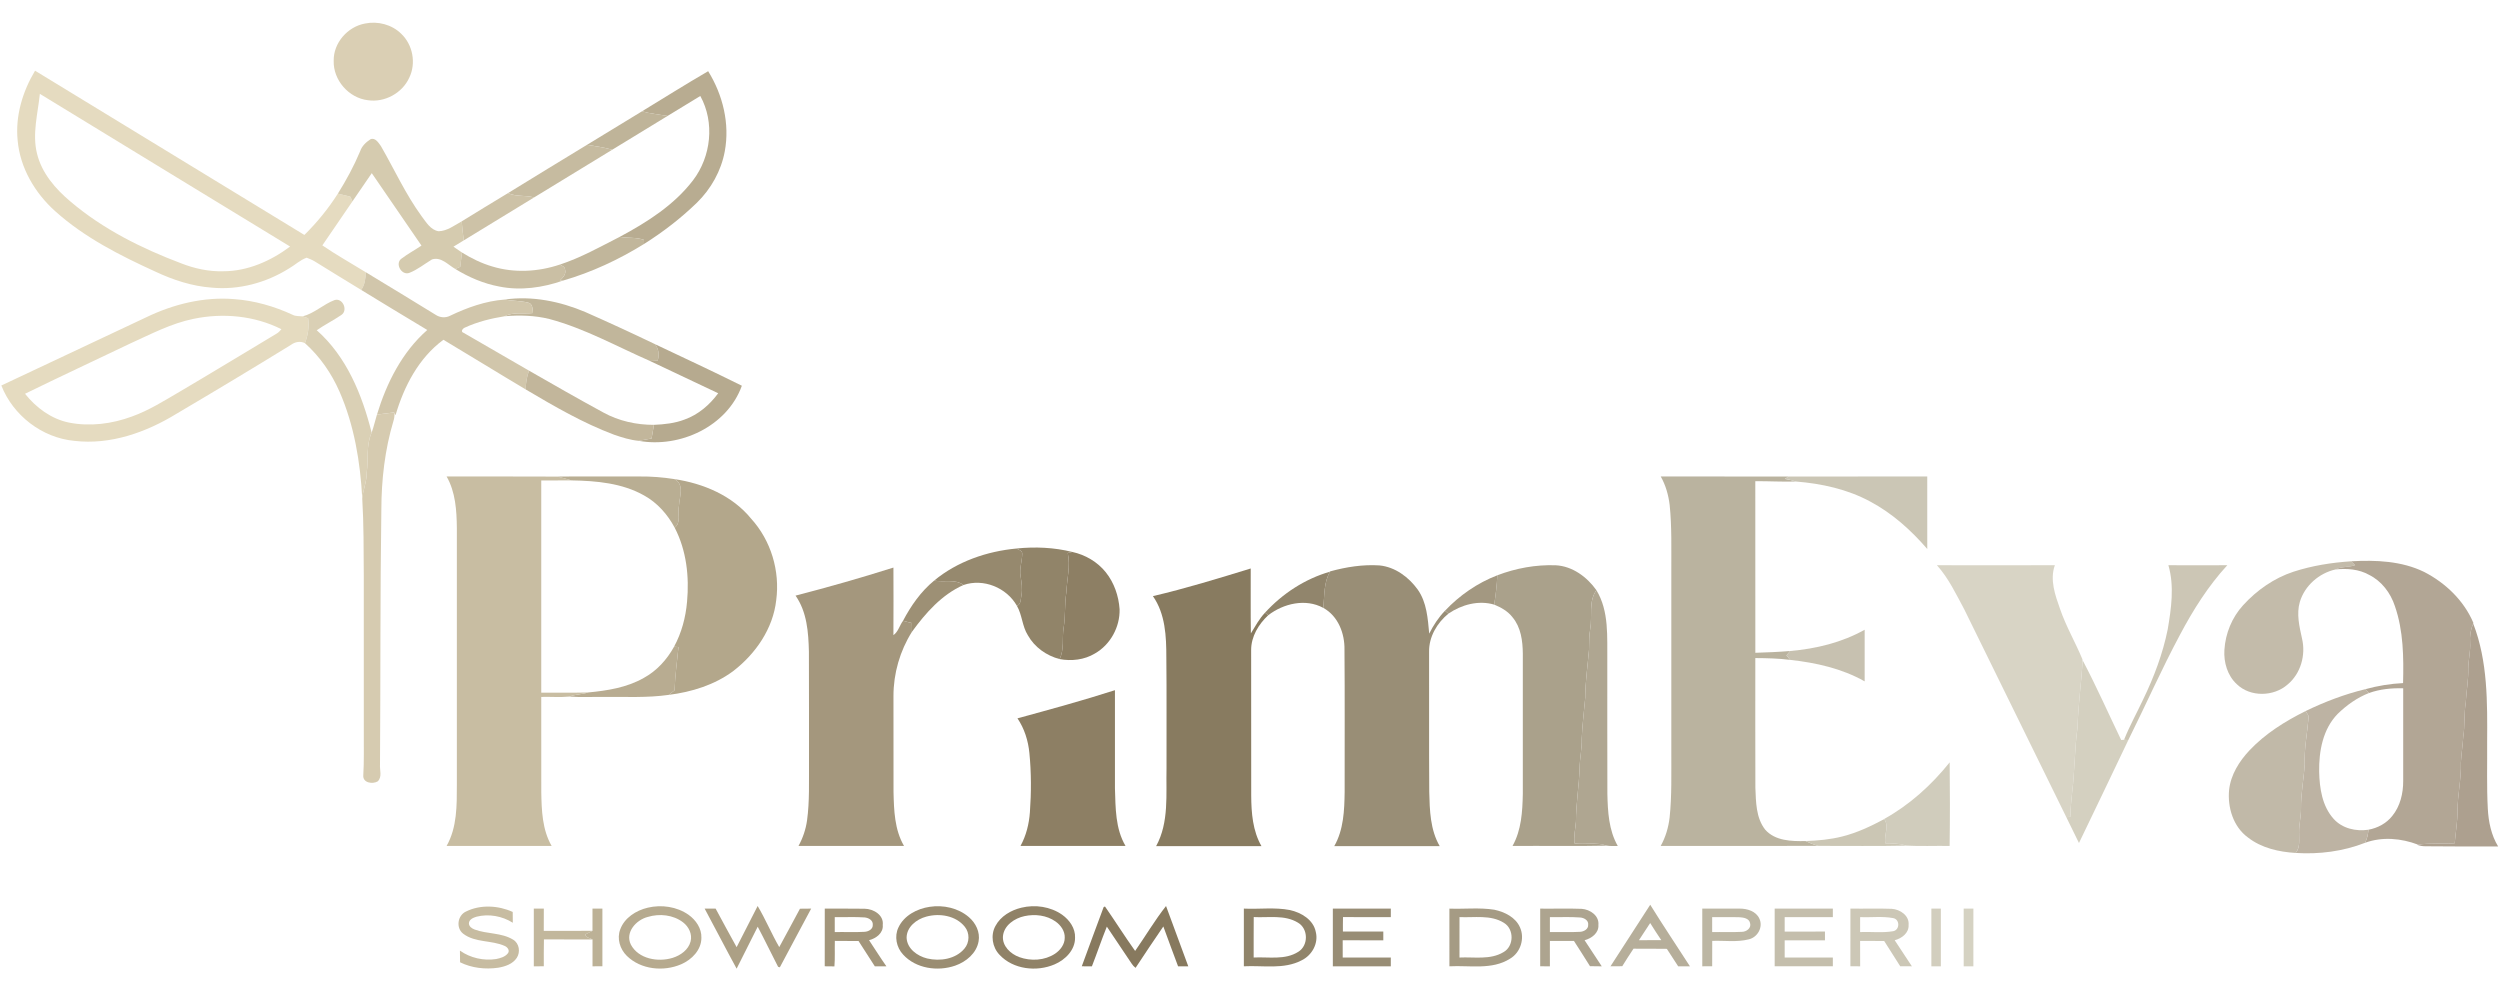 <svg width="140" height="55" viewBox="0 0 140 55" fill="none" xmlns="http://www.w3.org/2000/svg">
<path d="M20.444 1.317C21.158 1.17 21.946 1.375 22.467 1.89C23.12 2.506 23.312 3.545 22.919 4.35C22.53 5.212 21.544 5.752 20.603 5.612C19.529 5.488 18.656 4.484 18.687 3.41C18.666 2.408 19.462 1.495 20.444 1.317Z" fill="#DACFB4"/>
<path d="M1.963 3.959C6.987 7.029 12.019 10.087 17.045 13.157C17.755 12.459 18.385 11.683 18.919 10.846C19.152 10.9 19.386 10.954 19.618 11.012C19.658 11.099 19.699 11.186 19.739 11.274C19.176 12.095 18.613 12.918 18.052 13.741C18.838 14.281 19.675 14.745 20.486 15.246C20.477 15.592 20.428 15.945 20.228 16.237C19.363 15.706 18.492 15.181 17.632 14.643C17.488 14.553 17.329 14.493 17.173 14.431C16.801 14.562 16.518 14.844 16.181 15.036C14.905 15.835 13.37 16.252 11.861 16.108C10.764 16.029 9.704 15.681 8.714 15.217C6.717 14.306 4.723 13.298 3.083 11.82C1.951 10.802 1.125 9.398 0.989 7.871C0.849 6.502 1.263 5.129 1.963 3.959ZM2.232 5.255C2.12 6.363 1.797 7.49 2.072 8.598C2.336 9.691 3.102 10.577 3.946 11.285C5.762 12.83 7.926 13.908 10.149 14.748C10.891 15.038 11.687 15.213 12.489 15.19C13.858 15.195 15.168 14.615 16.245 13.806C11.574 10.956 6.899 8.11 2.232 5.255Z" fill="#E5DBC0"/>
<path d="M8.196 17.765C9.717 17.031 11.421 16.611 13.117 16.751C14.25 16.833 15.355 17.151 16.382 17.626C16.554 17.72 16.755 17.695 16.945 17.717C17.049 17.75 17.153 17.786 17.256 17.824C17.325 18.298 17.244 18.772 17.077 19.218C16.821 19.087 16.524 19.143 16.299 19.309C14.178 20.614 12.043 21.898 9.897 23.163C8.193 24.21 6.183 24.928 4.155 24.687C2.349 24.516 0.73 23.26 0.075 21.588C2.783 20.317 5.486 19.035 8.196 17.765ZM10.84 17.855C9.587 18.109 8.45 18.713 7.295 19.235C5.331 20.175 3.357 21.093 1.401 22.051C2.021 22.829 2.869 23.462 3.864 23.665C5.037 23.898 6.268 23.738 7.384 23.326C8.349 22.982 9.214 22.428 10.094 21.916C11.899 20.854 13.689 19.761 15.487 18.684C15.596 18.623 15.678 18.529 15.759 18.436C14.258 17.677 12.48 17.512 10.84 17.855Z" fill="#E5DBC0"/>
<path d="M35.952 6.233C37.185 5.481 38.409 4.713 39.657 3.987C40.481 5.314 40.876 6.931 40.587 8.476C40.386 9.568 39.818 10.579 39.023 11.356C38.124 12.226 37.127 12.996 36.066 13.663C36.065 13.606 36.063 13.491 36.061 13.433C35.626 13.277 35.156 13.342 34.706 13.263C36.232 12.446 37.743 11.49 38.806 10.102C39.825 8.77 40.035 6.855 39.217 5.375C38.606 5.747 37.997 6.122 37.385 6.492C36.907 6.408 36.42 6.37 35.952 6.233Z" fill="#B8AC91"/>
<path d="M37.747 36.216C37.809 36.221 37.933 36.231 37.996 36.235C37.916 37.041 37.805 37.846 37.776 38.656C37.668 38.742 37.561 38.829 37.451 38.913C36.253 39.085 35.038 39.016 33.832 39.03C33.184 39.018 32.532 39.058 31.885 39.008C32.223 38.882 32.59 38.889 32.933 38.778C34.003 38.676 35.099 38.506 36.044 37.968C36.775 37.572 37.351 36.938 37.747 36.216Z" fill="#B8AC91"/>
<path d="M32.872 8.11C33.898 7.483 34.923 6.855 35.952 6.233C36.42 6.37 36.907 6.408 37.385 6.492C36.351 7.123 35.321 7.757 34.286 8.384C33.822 8.256 33.347 8.182 32.872 8.11Z" fill="#BFB499"/>
<path d="M20.749 7.797C21.015 7.687 21.203 8.004 21.334 8.185C22.088 9.494 22.715 10.879 23.608 12.105C23.863 12.437 24.108 12.877 24.561 12.95C25.045 12.937 25.447 12.621 25.855 12.396C25.883 12.752 25.925 13.107 25.973 13.46C25.78 13.577 25.585 13.695 25.393 13.814C25.552 13.924 25.709 14.036 25.871 14.142C25.838 14.408 25.807 14.673 25.775 14.939C25.681 14.98 25.589 15.022 25.497 15.063C25.094 14.835 24.704 14.365 24.192 14.528C23.767 14.782 23.376 15.108 22.908 15.287C22.47 15.428 22.1 14.74 22.492 14.476C22.845 14.21 23.236 13.999 23.603 13.754C22.673 12.404 21.747 11.05 20.819 9.697C20.46 10.224 20.102 10.75 19.739 11.274C19.699 11.186 19.658 11.099 19.618 11.012C19.386 10.954 19.152 10.9 18.919 10.846C19.395 10.085 19.824 9.293 20.17 8.466C20.265 8.179 20.5 7.958 20.749 7.797Z" fill="#D5CBAF"/>
<path d="M28.45 10.813C29.918 9.903 31.398 9.012 32.872 8.11C33.347 8.182 33.822 8.256 34.286 8.384C32.827 9.273 31.37 10.17 29.91 11.056C29.43 10.92 28.909 11.029 28.45 10.813Z" fill="#C6BBA0"/>
<path d="M25.855 12.396C26.719 11.866 27.581 11.334 28.45 10.813C28.909 11.029 29.43 10.92 29.91 11.056C28.599 11.858 27.286 12.66 25.973 13.46C25.925 13.107 25.883 12.752 25.855 12.396Z" fill="#CDC2A7"/>
<path d="M31.356 14.814C32.531 14.431 33.61 13.82 34.706 13.263C35.156 13.342 35.626 13.277 36.061 13.433C36.063 13.491 36.065 13.606 36.066 13.663C34.654 14.538 33.131 15.249 31.533 15.712C31.489 15.711 31.402 15.71 31.358 15.71C31.519 15.543 31.722 15.357 31.644 15.097C31.642 14.933 31.468 14.889 31.356 14.814Z" fill="#C1B69B"/>
<path d="M28.26 16.775C29.792 16.554 31.366 16.876 32.779 17.475C34.091 18.054 35.395 18.656 36.687 19.276C36.884 19.55 36.942 19.878 36.825 20.197C36.685 20.204 36.546 20.214 36.407 20.219C34.542 19.403 32.743 18.393 30.765 17.864C29.948 17.662 29.098 17.638 28.262 17.71C28.755 17.457 29.32 17.595 29.849 17.529C29.82 17.316 29.842 16.995 29.566 16.946C29.139 16.838 28.692 16.857 28.26 16.775Z" fill="#C1B69B"/>
<path d="M25.775 14.939C25.807 14.673 25.838 14.408 25.871 14.142C26.401 14.469 26.965 14.746 27.565 14.922C28.797 15.299 30.142 15.224 31.356 14.814C31.468 14.889 31.642 14.933 31.644 15.097C31.722 15.357 31.519 15.543 31.358 15.71C31.402 15.71 31.489 15.711 31.533 15.712C30.393 16.11 29.152 16.288 27.958 16.046C27.082 15.884 26.252 15.526 25.497 15.063C25.589 15.022 25.681 14.98 25.775 14.939Z" fill="#CABFA4"/>
<path d="M20.228 16.237C20.429 15.945 20.477 15.592 20.486 15.246C21.795 16.034 23.097 16.832 24.4 17.631C24.634 17.787 24.947 17.815 25.199 17.685C26.16 17.224 27.19 16.855 28.26 16.775C28.692 16.857 29.139 16.838 29.566 16.946C29.842 16.995 29.82 17.316 29.849 17.529C29.32 17.595 28.755 17.457 28.262 17.71C27.498 17.832 26.739 18.02 26.036 18.344C25.916 18.388 25.767 18.576 25.965 18.64C27.183 19.349 28.405 20.053 29.626 20.757C29.501 21.094 29.443 21.449 29.44 21.808C27.896 20.893 26.372 19.945 24.831 19.027C23.447 20.046 22.624 21.635 22.152 23.246C22.138 23.223 22.108 23.179 22.092 23.157L22.07 23.094C21.749 23.13 21.431 23.186 21.11 23.216C21.649 21.448 22.514 19.719 23.927 18.479C22.692 17.734 21.456 16.992 20.228 16.237Z" fill="#D1C6AB"/>
<path d="M16.945 17.717C17.611 17.547 18.107 17.037 18.741 16.802C19.195 16.666 19.507 17.386 19.113 17.64C18.667 17.943 18.182 18.187 17.737 18.493C19.413 19.972 20.282 22.114 20.812 24.228C20.493 24.933 20.642 25.722 20.537 26.466C20.544 26.963 20.334 27.424 20.286 27.913C20.176 25.872 19.837 23.814 19.012 21.93C18.564 20.906 17.914 19.966 17.077 19.218C17.244 18.772 17.325 18.298 17.256 17.824C17.153 17.786 17.049 17.75 16.945 17.717Z" fill="#DAD0B5"/>
<path d="M36.825 20.197C36.942 19.878 36.884 19.55 36.687 19.276C38.31 20.043 39.937 20.803 41.544 21.601C40.729 23.874 38.077 25.107 35.758 24.685C36.002 24.647 36.245 24.599 36.489 24.557C36.533 24.301 36.576 24.046 36.621 23.791C37.203 23.766 37.793 23.704 38.34 23.493C39.108 23.219 39.743 22.67 40.219 22.022C38.948 21.421 37.677 20.82 36.407 20.219C36.546 20.213 36.685 20.204 36.825 20.197Z" fill="#B6AA8F"/>
<path d="M36.275 50.83C37.044 50.647 37.904 50.77 38.557 51.227C38.971 51.521 39.296 51.994 39.278 52.516C39.281 53.193 38.741 53.742 38.148 53.998C37.161 54.426 35.884 54.299 35.102 53.528C34.717 53.151 34.536 52.558 34.733 52.046C34.971 51.395 35.62 50.985 36.275 50.83ZM36.274 51.349C35.626 51.513 34.994 52.21 35.326 52.894C35.755 53.705 36.849 53.891 37.666 53.641C38.112 53.502 38.554 53.19 38.674 52.718C38.777 52.314 38.572 51.894 38.249 51.65C37.697 51.227 36.93 51.149 36.274 51.349Z" fill="#B6AA8F"/>
<path d="M29.439 21.808C29.443 21.449 29.501 21.094 29.626 20.757C31.008 21.549 32.389 22.341 33.789 23.101C34.65 23.575 35.639 23.795 36.621 23.791C36.576 24.046 36.533 24.301 36.489 24.557C36.245 24.599 36.002 24.647 35.758 24.685C35.287 24.641 34.831 24.496 34.386 24.343C32.645 23.69 31.033 22.751 29.439 21.808Z" fill="#C2B69B"/>
<path d="M21.11 23.216C21.431 23.186 21.749 23.13 22.07 23.094L22.092 23.157C22.097 23.299 22.076 23.439 22.033 23.576C21.552 25.181 21.36 26.861 21.356 28.532C21.287 33.289 21.313 38.048 21.28 42.806C21.256 43.119 21.414 43.51 21.152 43.757C20.866 43.925 20.313 43.845 20.344 43.423C20.393 42.632 20.367 41.839 20.373 41.047C20.373 38.118 20.373 35.189 20.372 32.26C20.362 30.81 20.373 29.36 20.286 27.913C20.334 27.424 20.544 26.963 20.537 26.466C20.642 25.722 20.493 24.933 20.812 24.228C20.932 23.897 21.006 23.552 21.11 23.216Z" fill="#D6CBB0"/>
<path d="M25.009 26.681C27.068 26.686 29.127 26.678 31.185 26.689C31.465 26.734 31.734 26.825 32.006 26.902C31.44 26.909 30.875 26.908 30.31 26.907C30.311 30.867 30.311 34.828 30.31 38.788C31.184 38.782 32.058 38.801 32.933 38.778C32.59 38.889 32.223 38.882 31.885 39.008C31.363 39.059 30.833 39.013 30.31 39.027C30.313 40.802 30.308 42.578 30.312 44.353C30.329 45.378 30.364 46.459 30.892 47.373C28.931 47.37 26.97 47.371 25.009 47.374C25.6 46.331 25.584 45.097 25.584 43.936C25.583 39.146 25.585 34.356 25.584 29.567C25.573 28.584 25.51 27.555 25.009 26.681Z" fill="#C8BDA2"/>
<path d="M31.185 26.689C32.727 26.67 34.267 26.688 35.809 26.683C36.464 26.676 37.118 26.727 37.765 26.829C38.352 27.117 38.045 27.829 38.023 28.33C37.929 28.732 38.161 29.261 37.782 29.55C37.389 28.812 36.813 28.157 36.073 27.748C34.844 27.052 33.394 26.926 32.006 26.902C31.734 26.825 31.465 26.734 31.185 26.689Z" fill="#B9AE93"/>
<path d="M93.001 26.682C95.383 26.694 97.766 26.674 100.149 26.687C100.084 26.731 100.019 26.774 99.956 26.819C100.163 26.851 100.367 26.904 100.569 26.965C99.811 26.988 99.053 26.942 98.297 26.946C98.298 30.15 98.293 33.353 98.299 36.556C98.948 36.537 99.599 36.51 100.247 36.456C100.178 36.538 100.11 36.62 100.043 36.703C100.111 36.786 100.18 36.87 100.249 36.953C99.602 36.87 98.949 36.857 98.298 36.852C98.297 39.271 98.293 41.689 98.301 44.109C98.334 44.908 98.331 45.798 98.85 46.459C99.406 47.094 100.33 47.116 101.112 47.099C101.346 47.208 101.584 47.318 101.841 47.369C98.893 47.38 95.945 47.366 92.998 47.374C93.274 46.884 93.433 46.337 93.499 45.78C93.628 44.55 93.588 43.312 93.594 42.076C93.594 38.699 93.594 35.321 93.594 31.942C93.589 30.721 93.627 29.496 93.501 28.279C93.434 27.722 93.279 27.172 93.001 26.682Z" fill="#BAB39F"/>
<path d="M100.149 26.687C102.741 26.686 105.333 26.685 107.926 26.681C107.925 28.035 107.922 29.39 107.927 30.744C107.021 29.693 105.971 28.747 104.738 28.09C103.459 27.396 102.009 27.08 100.569 26.965C100.367 26.904 100.163 26.851 99.956 26.819C100.019 26.774 100.084 26.731 100.149 26.687Z" fill="#CBC6B5"/>
<path d="M37.765 26.829C39.383 27.071 41.007 27.75 42.058 29.039C43.177 30.267 43.687 31.976 43.468 33.613C43.29 35.202 42.319 36.61 41.067 37.575C40.022 38.355 38.736 38.752 37.451 38.913C37.561 38.829 37.668 38.742 37.776 38.656C37.805 37.846 37.916 37.041 37.996 36.235C37.933 36.231 37.809 36.221 37.747 36.216C38.169 35.441 38.4 34.571 38.475 33.697C38.604 32.29 38.443 30.818 37.782 29.55C38.161 29.261 37.929 28.732 38.023 28.33C38.045 27.829 38.352 27.117 37.765 26.829Z" fill="#B3A78B"/>
<path d="M52.314 32.512C53.605 31.443 55.261 30.874 56.92 30.717C57.047 30.79 57.253 30.829 57.247 31.016C57.237 31.432 57.081 31.841 57.153 32.259C57.206 32.613 57.264 32.974 57.202 33.332C57.155 33.541 57.191 33.834 56.946 33.926C56.372 32.908 55.077 32.377 53.954 32.76C53.482 32.404 52.855 32.622 52.314 32.512Z" fill="#96896E"/>
<path d="M56.92 30.717C57.963 30.609 59.029 30.655 60.048 30.909C59.963 30.926 59.878 30.945 59.795 30.964C59.951 31.703 59.747 32.442 59.715 33.181C59.612 33.834 59.674 34.5 59.565 35.154C59.468 35.737 59.611 36.359 59.338 36.909C58.598 36.716 57.932 36.242 57.559 35.573C57.239 35.068 57.246 34.44 56.946 33.926C57.191 33.834 57.155 33.541 57.202 33.332C57.264 32.974 57.206 32.613 57.153 32.259C57.081 31.841 57.237 31.432 57.247 31.016C57.253 30.829 57.047 30.79 56.92 30.717Z" fill="#918469"/>
<path d="M59.795 30.964C59.878 30.945 59.963 30.926 60.048 30.909C60.777 31.067 61.459 31.465 61.925 32.049C62.394 32.634 62.645 33.373 62.697 34.114C62.724 35.109 62.182 36.106 61.307 36.6C60.721 36.952 60.004 37.033 59.338 36.909C59.611 36.359 59.468 35.737 59.565 35.154C59.674 34.5 59.612 33.834 59.715 33.181C59.747 32.442 59.951 31.703 59.795 30.964Z" fill="#8D7F64"/>
<path d="M56.978 40.227C58.805 39.729 60.634 39.23 62.437 38.65C62.439 40.483 62.438 42.315 62.437 44.148C62.473 45.239 62.455 46.401 63.03 47.374C61.069 47.369 59.108 47.374 57.148 47.373C57.466 46.793 57.627 46.143 57.674 45.489C57.755 44.385 57.754 43.272 57.646 42.171C57.58 41.483 57.368 40.803 56.978 40.227Z" fill="#8D7F64"/>
<path d="M128.433 32.017C129.477 31.677 130.571 31.504 131.665 31.432C131.737 31.503 131.812 31.574 131.887 31.647C131.535 31.783 131.138 31.711 130.8 31.887C129.869 32.091 129.065 32.795 128.791 33.707C128.592 34.386 128.768 35.089 128.913 35.76C129.133 36.676 128.844 37.722 128.105 38.333C127.331 39.017 126.017 39.047 125.264 38.317C124.737 37.835 124.523 37.093 124.566 36.397C124.622 35.476 124.991 34.572 125.619 33.888C126.383 33.05 127.346 32.375 128.433 32.017Z" fill="#C3BBAA"/>
<path d="M131.665 31.432C133.042 31.355 134.493 31.412 135.753 32.029C136.95 32.643 137.986 33.638 138.51 34.884L138.482 34.981C138.346 35.295 138.303 35.636 138.327 35.976C138.359 36.464 138.228 36.943 138.223 37.43C138.239 38.077 138.115 38.717 138.082 39.363C137.978 39.989 138.042 40.626 137.944 41.252C137.912 41.735 137.839 42.215 137.81 42.697C137.838 43.604 137.627 44.495 137.621 45.4C137.623 46.012 137.516 46.617 137.464 47.225C136.781 47.275 136.093 47.198 135.413 47.301C134.468 46.942 133.405 46.844 132.442 47.197C132.564 46.97 132.611 46.717 132.636 46.464C133.15 46.368 133.636 46.109 133.963 45.698C134.412 45.152 134.582 44.428 134.579 43.733C134.58 42.004 134.578 40.275 134.579 38.545C133.932 38.527 133.279 38.589 132.667 38.808C132.617 38.754 132.518 38.647 132.468 38.592C133.154 38.405 133.86 38.287 134.572 38.253C134.608 36.808 134.594 35.327 134.115 33.945C133.874 33.208 133.374 32.541 132.668 32.191C132.101 31.873 131.435 31.823 130.8 31.887C131.138 31.711 131.535 31.783 131.887 31.647C131.812 31.574 131.737 31.503 131.665 31.432Z" fill="#B2A695"/>
<path d="M74.492 31.996C75.386 31.752 76.316 31.603 77.247 31.663C78.126 31.747 78.888 32.318 79.391 33.014C79.901 33.731 79.957 34.642 80.036 35.483C80.269 35.019 80.555 34.58 80.918 34.203C80.967 34.243 81.064 34.322 81.112 34.363C80.476 34.883 80.016 35.662 80.029 36.496C80.037 39.113 80.02 41.731 80.038 44.348C80.063 45.379 80.091 46.465 80.624 47.384C78.656 47.383 76.687 47.379 74.718 47.384C75.243 46.466 75.286 45.384 75.3 44.355C75.296 41.699 75.314 39.043 75.291 36.387C75.309 35.477 74.939 34.501 74.104 34.041C74.176 33.361 74.12 32.621 74.483 32.012L74.492 31.996Z" fill="#998E76"/>
<path d="M108.467 31.652C110.669 31.66 112.871 31.656 115.073 31.651C114.778 32.468 115.091 33.331 115.365 34.108C115.699 35.08 116.223 35.972 116.615 36.919L116.629 37.038C116.551 38.27 116.376 39.496 116.344 40.731C116.175 41.932 116.191 43.146 116.043 44.348C115.995 44.813 115.948 45.278 115.94 45.744C115.883 45.748 115.768 45.754 115.712 45.758C113.807 41.886 111.91 38.011 110.006 34.139C109.545 33.282 109.124 32.384 108.467 31.652Z" fill="#D8D4C5"/>
<path d="M121.43 31.652C122.53 31.655 123.63 31.659 124.729 31.652C123.66 32.816 122.813 34.16 122.078 35.55C121.043 37.481 120.161 39.487 119.184 41.446C119.126 41.441 119.007 41.431 118.948 41.426C119.256 40.651 119.666 39.919 120.019 39.163C120.623 37.915 121.117 36.606 121.392 35.245C121.592 34.066 121.77 32.822 121.43 31.652Z" fill="#CCC6B5"/>
<path d="M83.849 32.217C84.887 31.819 86.006 31.616 87.12 31.655C88.057 31.704 88.873 32.309 89.399 33.051C88.945 33.689 89.178 34.495 89.052 35.214C88.982 35.601 88.996 35.996 88.984 36.389C88.91 37.284 88.775 38.175 88.772 39.075C88.708 39.836 88.607 40.595 88.577 41.358C88.593 41.911 88.468 42.454 88.457 43.008C88.428 44.011 88.254 45.005 88.253 46.01C88.221 46.416 88.124 46.819 88.17 47.23C88.771 47.311 89.396 47.151 89.98 47.356C88.221 47.396 86.46 47.358 84.701 47.374C85.201 46.485 85.258 45.444 85.278 44.45C85.278 41.834 85.279 39.218 85.278 36.601C85.27 35.89 85.175 35.127 84.696 34.561C84.437 34.228 84.062 34.014 83.675 33.859C83.758 33.314 83.828 32.767 83.849 32.217Z" fill="#AAA18B"/>
<path d="M44.55 33.355C46.391 32.879 48.219 32.358 50.032 31.784C50.037 33.044 50.038 34.306 50.031 35.567C50.3 35.386 50.376 35.019 50.569 34.766C50.733 34.808 50.899 34.849 51.065 34.89C51.068 35.053 51.075 35.218 51.069 35.381C50.394 36.453 50.034 37.711 50.034 38.976C50.038 40.768 50.032 42.56 50.037 44.353C50.061 45.378 50.093 46.461 50.625 47.373C48.654 47.37 46.685 47.372 44.716 47.373C44.96 46.931 45.123 46.447 45.194 45.948C45.343 44.87 45.295 43.781 45.304 42.697C45.303 40.63 45.307 38.562 45.299 36.495C45.273 35.416 45.193 34.269 44.55 33.355Z" fill="#A4977D"/>
<path d="M64.563 33.383C66.411 32.951 68.226 32.392 70.04 31.835C70.046 33.045 70.029 34.257 70.049 35.469C70.295 35.07 70.516 34.654 70.841 34.31C70.886 34.346 70.974 34.418 71.019 34.455C70.481 34.956 70.064 35.645 70.064 36.396C70.068 39.117 70.062 41.837 70.068 44.558C70.074 45.522 70.151 46.53 70.643 47.385C68.676 47.38 66.71 47.382 64.743 47.383C65.477 46.047 65.291 44.471 65.325 43.008C65.319 40.943 65.338 38.876 65.315 36.811C65.315 35.639 65.262 34.38 64.563 33.383Z" fill="#887B60"/>
<path d="M70.841 34.31C71.82 33.239 73.081 32.416 74.483 32.012C74.12 32.621 74.176 33.361 74.104 34.041C73.113 33.501 71.875 33.794 71.019 34.455C70.974 34.418 70.886 34.346 70.841 34.31Z" fill="#91856C"/>
<path d="M80.918 34.203C81.735 33.339 82.734 32.645 83.849 32.217C83.828 32.767 83.758 33.314 83.675 33.859C82.797 33.599 81.85 33.861 81.112 34.363C81.064 34.322 80.967 34.243 80.918 34.203Z" fill="#A39881"/>
<path d="M50.569 34.766C51.014 33.921 51.569 33.124 52.314 32.512C52.855 32.622 53.482 32.404 53.954 32.76C52.738 33.3 51.834 34.328 51.069 35.381C51.075 35.218 51.068 35.053 51.065 34.89C50.899 34.849 50.733 34.808 50.569 34.766Z" fill="#9D9075"/>
<path d="M89.399 33.051C90.12 34.234 89.993 35.681 90.009 37.006C90.011 39.488 90.004 41.971 90.013 44.454C90.036 45.446 90.087 46.489 90.596 47.374C90.39 47.369 90.182 47.391 89.98 47.356C89.396 47.151 88.771 47.311 88.17 47.23C88.124 46.819 88.221 46.416 88.253 46.01C88.254 45.005 88.428 44.011 88.457 43.008C88.468 42.454 88.593 41.911 88.577 41.358C88.607 40.595 88.708 39.836 88.772 39.075C88.775 38.175 88.91 37.284 88.984 36.389C88.996 35.996 88.982 35.601 89.052 35.213C89.178 34.495 88.945 33.688 89.399 33.051Z" fill="#AFA691"/>
<path d="M138.482 34.981L138.504 34.93C139.32 37.036 139.293 39.338 139.28 41.561C139.29 42.804 139.251 44.048 139.317 45.289C139.357 46.023 139.508 46.769 139.897 47.403C138.543 47.41 137.19 47.399 135.836 47.391C135.663 47.394 135.498 47.364 135.342 47.301H135.413C136.092 47.198 136.781 47.275 137.464 47.224C137.516 46.617 137.623 46.012 137.621 45.4C137.627 44.495 137.838 43.604 137.81 42.697C137.839 42.215 137.912 41.735 137.944 41.252C138.042 40.626 137.978 39.989 138.082 39.363C138.115 38.717 138.239 38.077 138.223 37.43C138.228 36.943 138.359 36.464 138.327 35.976C138.303 35.636 138.346 35.295 138.482 34.981Z" fill="#ADA08F"/>
<path d="M100.247 36.456C101.697 36.332 103.147 35.981 104.421 35.265C104.42 36.229 104.42 37.193 104.421 38.157C103.147 37.434 101.695 37.113 100.249 36.953C100.18 36.87 100.111 36.786 100.043 36.703C100.11 36.62 100.178 36.538 100.247 36.456Z" fill="#C7C1B0"/>
<path d="M116.629 37.038L116.656 37.028C117.414 38.472 118.077 39.969 118.786 41.44C118.826 41.437 118.907 41.43 118.948 41.426C119.007 41.431 119.126 41.441 119.184 41.446C118.271 43.37 117.344 45.289 116.422 47.209C116.185 46.725 115.948 46.241 115.712 45.759C115.768 45.754 115.883 45.748 115.94 45.744C115.948 45.278 115.995 44.813 116.043 44.348C116.191 43.146 116.175 41.932 116.344 40.731C116.376 39.496 116.551 38.27 116.629 37.038Z" fill="#D4D0C0"/>
<path d="M129.11 39.821C130.182 39.3 131.306 38.873 132.468 38.592C132.518 38.647 132.617 38.754 132.667 38.808C132.005 39.065 131.415 39.485 130.911 39.977C130.077 40.828 129.856 42.07 129.873 43.214C129.894 44.136 130.039 45.138 130.68 45.852C131.161 46.395 131.936 46.571 132.636 46.464C132.611 46.717 132.564 46.97 132.442 47.197C131.213 47.679 129.872 47.849 128.557 47.765C128.825 47.443 128.743 47.014 128.75 46.628C128.741 46.175 128.862 45.733 128.857 45.281C128.845 44.451 129.014 43.632 129.064 42.806C129.029 41.934 129.206 41.076 129.278 40.212C129.312 40.056 129.178 39.942 129.11 39.821Z" fill="#BDB3A3"/>
<path d="M125.979 42.012C126.861 41.08 127.966 40.391 129.11 39.821C129.178 39.942 129.312 40.056 129.278 40.212C129.206 41.076 129.029 41.934 129.064 42.806C129.014 43.632 128.845 44.451 128.857 45.281C128.862 45.733 128.741 46.175 128.75 46.628C128.743 47.014 128.825 47.443 128.557 47.765C127.614 47.708 126.645 47.489 125.888 46.901C125.061 46.299 124.735 45.214 124.83 44.233C124.922 43.382 125.401 42.625 125.979 42.012Z" fill="#C1B9A8"/>
<path d="M105.509 45.864C106.938 45.073 108.167 43.96 109.182 42.691C109.199 44.251 109.202 45.812 109.179 47.372C108.368 47.359 107.554 47.397 106.747 47.355C106.37 47.233 105.972 47.227 105.581 47.226C105.486 46.775 105.81 46.264 105.514 45.871L105.509 45.864Z" fill="#D0CCBC"/>
<path d="M103.173 46.841C103.997 46.634 104.769 46.269 105.514 45.871C105.81 46.264 105.486 46.775 105.581 47.225C105.972 47.227 106.37 47.233 106.747 47.355C105.112 47.392 103.475 47.365 101.841 47.369C101.584 47.318 101.346 47.208 101.112 47.099C101.804 47.075 102.5 47.013 103.173 46.841Z" fill="#CBC6B4"/>
<path d="M26.095 51.046C26.9 50.645 27.905 50.701 28.712 51.069C28.711 51.27 28.712 51.471 28.717 51.674C28.124 51.298 27.368 51.16 26.684 51.336C26.503 51.389 26.262 51.491 26.259 51.711C26.264 51.889 26.428 51.994 26.578 52.053C27.277 52.313 28.082 52.222 28.732 52.619C29.082 52.825 29.154 53.317 28.937 53.644C28.709 53.988 28.285 54.127 27.895 54.193C27.177 54.295 26.418 54.212 25.764 53.888C25.763 53.669 25.757 53.452 25.756 53.235C26.336 53.645 27.079 53.814 27.781 53.707C28.027 53.657 28.299 53.582 28.453 53.37C28.554 53.214 28.414 53.04 28.271 52.976C27.529 52.639 26.613 52.801 25.943 52.291C25.521 51.971 25.619 51.264 26.095 51.046Z" fill="#C7BCA1"/>
<path d="M42.428 50.736C42.873 51.481 43.204 52.287 43.638 53.038C44.022 52.319 44.42 51.609 44.798 50.888C45.007 50.884 45.216 50.883 45.426 50.882C44.831 51.973 44.263 53.078 43.671 54.17C43.647 54.163 43.598 54.148 43.573 54.141C43.187 53.395 42.827 52.637 42.432 51.895C42.039 52.679 41.644 53.462 41.251 54.245C40.642 53.13 40.061 51.999 39.459 50.88C39.664 50.88 39.869 50.881 40.075 50.882C40.468 51.601 40.849 52.327 41.251 53.041C41.648 52.276 42.032 51.502 42.428 50.736Z" fill="#ACA085"/>
<path d="M52.062 50.782C52.825 50.665 53.659 50.847 54.251 51.354C54.641 51.683 54.896 52.202 54.801 52.716C54.685 53.381 54.103 53.863 53.489 54.076C52.512 54.414 51.293 54.243 50.577 53.459C50.198 53.058 50.071 52.433 50.315 51.933C50.629 51.266 51.355 50.886 52.062 50.782ZM51.872 51.331C51.325 51.477 50.767 51.91 50.77 52.52C50.799 53.127 51.368 53.537 51.919 53.674C52.64 53.843 53.511 53.715 54.008 53.123C54.301 52.78 54.312 52.249 54.028 51.898C53.529 51.273 52.614 51.127 51.872 51.331Z" fill="#9A8D72"/>
<path d="M57.196 50.831C57.966 50.644 58.826 50.767 59.48 51.225C59.893 51.519 60.227 51.989 60.203 52.513C60.21 53.198 59.658 53.75 59.057 54.005C58.052 54.437 56.739 54.289 55.974 53.469C55.567 53.047 55.461 52.368 55.745 51.854C56.033 51.309 56.609 50.973 57.196 50.831ZM57.371 51.303C56.815 51.423 56.229 51.815 56.166 52.419C56.117 52.979 56.592 53.421 57.083 53.6C57.729 53.833 58.501 53.792 59.082 53.408C59.378 53.209 59.624 52.89 59.625 52.521C59.644 52.147 59.405 51.811 59.108 51.602C58.611 51.251 57.956 51.177 57.371 51.303Z" fill="#908267"/>
<path d="M61.805 50.795C61.824 50.788 61.86 50.773 61.879 50.764C62.451 51.586 62.985 52.436 63.567 53.253C64.149 52.419 64.669 51.535 65.298 50.737C65.714 51.862 66.125 52.989 66.543 54.113C66.352 54.112 66.161 54.112 65.972 54.113C65.696 53.37 65.416 52.628 65.147 51.882C64.622 52.649 64.103 53.422 63.592 54.2C63.506 54.135 63.434 54.057 63.377 53.969C62.914 53.275 62.448 52.583 61.983 51.891C61.687 52.626 61.434 53.378 61.146 54.116C60.957 54.114 60.767 54.112 60.58 54.112C60.99 53.007 61.388 51.898 61.805 50.795Z" fill="#87795E"/>
<path d="M90.187 54.113C90.931 52.965 91.676 51.817 92.413 50.666C93.132 51.828 93.896 52.963 94.636 54.113C94.414 54.112 94.197 54.113 93.978 54.114C93.765 53.788 93.55 53.464 93.343 53.135C92.721 53.123 92.098 53.133 91.476 53.127C91.261 53.451 91.049 53.777 90.846 54.108C90.625 54.111 90.406 54.112 90.187 54.113ZM91.781 52.65C92.197 52.648 92.613 52.649 93.031 52.648C92.817 52.332 92.612 52.01 92.41 51.689C92.197 52.006 91.991 52.33 91.781 52.65Z" fill="#B6AE9A"/>
<path d="M29.893 50.881C30.08 50.881 30.267 50.881 30.454 50.882C30.452 51.298 30.453 51.714 30.451 52.129C31.36 52.125 32.27 52.137 33.179 52.124C33.043 52.191 32.906 52.257 32.773 52.331C32.806 52.518 33.043 52.522 33.181 52.611C32.273 52.603 31.366 52.616 30.46 52.605C30.447 53.107 30.454 53.609 30.453 54.112C30.266 54.112 30.08 54.112 29.893 54.114C29.895 53.036 29.896 51.959 29.893 50.881Z" fill="#C2B79C"/>
<path d="M46.187 50.881C46.93 50.889 47.673 50.874 48.416 50.889C48.909 50.894 49.502 51.239 49.434 51.797C49.478 52.247 49.06 52.553 48.667 52.651C48.991 53.138 49.301 53.634 49.638 54.113C49.42 54.111 49.205 54.112 48.99 54.114C48.682 53.643 48.379 53.17 48.078 52.696C47.635 52.691 47.193 52.698 46.751 52.69C46.738 53.166 46.766 53.643 46.728 54.118C46.547 54.114 46.365 54.113 46.185 54.112C46.187 53.035 46.185 51.957 46.187 50.881ZM46.746 51.36C46.748 51.638 46.748 51.917 46.746 52.196C47.301 52.184 47.857 52.215 48.412 52.182C48.63 52.171 48.891 52.039 48.876 51.788C48.896 51.532 48.635 51.394 48.415 51.376C47.859 51.336 47.302 51.37 46.746 51.36Z" fill="#A3967B"/>
<path d="M69.656 50.882C70.514 50.923 71.388 50.797 72.237 50.963C72.876 51.103 73.556 51.51 73.686 52.196C73.843 52.834 73.466 53.504 72.884 53.782C71.889 54.301 70.731 54.055 69.656 54.112C69.659 53.036 69.659 51.959 69.656 50.882ZM70.205 53.621C71.038 53.576 71.966 53.777 72.709 53.298C73.281 52.943 73.269 52.005 72.684 51.668C71.942 51.215 71.034 51.4 70.209 51.356C70.2 52.11 70.209 52.866 70.205 53.621Z" fill="#90846A"/>
<path d="M74.639 50.882C75.722 50.886 76.804 50.88 77.887 50.882C77.885 51.041 77.885 51.2 77.886 51.36C76.993 51.358 76.1 51.363 75.208 51.356C75.206 51.627 75.198 51.897 75.203 52.167C75.957 52.166 76.711 52.167 77.465 52.166C77.464 52.33 77.464 52.494 77.465 52.658C76.707 52.657 75.95 52.658 75.191 52.656C75.191 52.978 75.192 53.299 75.192 53.621C76.089 53.619 76.987 53.62 77.886 53.62C77.885 53.783 77.885 53.948 77.886 54.113C76.803 54.114 75.722 54.112 74.639 54.113C74.64 53.036 74.641 51.959 74.639 50.882Z" fill="#988D75"/>
<path d="M81.166 50.883C82.002 50.914 82.851 50.814 83.68 50.944C84.261 51.068 84.874 51.366 85.121 51.936C85.397 52.555 85.152 53.341 84.563 53.686C83.55 54.33 82.297 54.051 81.167 54.113C81.166 53.036 81.167 51.959 81.166 50.883ZM81.732 51.357C81.731 52.111 81.733 52.867 81.731 53.622C82.551 53.58 83.453 53.767 84.195 53.32C84.789 52.986 84.802 52.029 84.218 51.678C83.475 51.213 82.559 51.398 81.732 51.357Z" fill="#A59B84"/>
<path d="M86.251 50.883C87.025 50.893 87.8 50.864 88.575 50.895C89.044 50.927 89.562 51.276 89.51 51.797C89.544 52.247 89.13 52.548 88.737 52.653C89.055 53.142 89.378 53.627 89.699 54.115C89.477 54.115 89.259 54.11 89.039 54.106C88.75 53.629 88.438 53.166 88.142 52.694C87.692 52.694 87.242 52.694 86.793 52.694C86.793 53.167 86.794 53.641 86.794 54.114C86.612 54.112 86.431 54.112 86.251 54.112C86.252 53.036 86.252 51.959 86.251 50.883ZM86.794 51.359C86.793 51.637 86.793 51.916 86.794 52.195C87.358 52.186 87.923 52.215 88.487 52.182C88.699 52.17 88.955 52.03 88.938 51.79C88.97 51.537 88.701 51.392 88.485 51.379C87.922 51.335 87.357 51.37 86.794 51.359Z" fill="#ADA48F"/>
<path d="M95.327 50.883C96.025 50.884 96.725 50.879 97.424 50.882C97.845 50.88 98.341 51.029 98.525 51.443C98.748 51.911 98.432 52.485 97.936 52.602C97.268 52.775 96.567 52.663 95.885 52.689C95.879 53.163 95.883 53.637 95.882 54.111C95.697 54.111 95.511 54.112 95.328 54.113C95.327 53.037 95.328 51.959 95.327 50.883ZM95.881 51.359C95.882 51.638 95.882 51.917 95.881 52.197C96.432 52.185 96.985 52.214 97.537 52.183C97.795 52.186 98.09 51.975 98.003 51.691C97.952 51.433 97.647 51.38 97.43 51.366C96.913 51.349 96.397 51.365 95.881 51.359Z" fill="#BCB6A3"/>
<path d="M99.382 50.883C100.468 50.883 101.554 50.88 102.639 50.882C102.637 51.04 102.638 51.2 102.639 51.359C101.74 51.362 100.841 51.358 99.942 51.359C99.942 51.629 99.942 51.9 99.942 52.17C100.694 52.166 101.445 52.169 102.198 52.167C102.196 52.331 102.197 52.494 102.199 52.658C101.446 52.658 100.694 52.658 99.942 52.657C99.943 52.979 99.943 53.3 99.942 53.623C100.841 53.62 101.74 53.62 102.639 53.621C102.638 53.784 102.638 53.948 102.639 54.112C101.554 54.113 100.468 54.113 99.382 54.112C99.383 53.036 99.383 51.959 99.382 50.883Z" fill="#C4BEAC"/>
<path d="M103.623 50.88C104.393 50.895 105.164 50.864 105.936 50.894C106.407 50.923 106.93 51.274 106.881 51.796C106.909 52.246 106.5 52.55 106.103 52.653C106.424 53.139 106.743 53.627 107.065 54.113C106.845 54.113 106.629 54.112 106.412 54.11C106.12 53.634 105.807 53.171 105.514 52.696C105.065 52.69 104.615 52.695 104.166 52.691C104.168 53.165 104.165 53.639 104.169 54.113C103.985 54.112 103.802 54.111 103.622 54.112C103.624 53.035 103.622 51.958 103.623 50.88ZM104.167 51.358C104.166 51.637 104.166 51.917 104.167 52.197C104.785 52.167 105.413 52.254 106.023 52.146C106.398 52.069 106.399 51.481 106.017 51.414C105.409 51.299 104.782 51.387 104.167 51.358Z" fill="#CCC7B6"/>
<path d="M108.157 50.881C108.333 50.881 108.51 50.881 108.688 50.882C108.687 51.959 108.688 53.036 108.688 54.113C108.51 54.112 108.333 54.112 108.157 54.113C108.159 53.036 108.16 51.959 108.157 50.881Z" fill="#D2CEBE"/>
<path d="M109.966 50.881C110.146 50.881 110.327 50.881 110.51 50.881C110.508 51.959 110.512 53.036 110.509 54.114C110.327 54.113 110.146 54.112 109.967 54.113C109.966 53.036 109.968 51.959 109.966 50.881Z" fill="#D5D2C2"/>
<path d="M33.179 50.883C33.365 50.882 33.549 50.882 33.734 50.883C33.733 51.959 33.734 53.036 33.734 54.112C33.549 54.112 33.365 54.111 33.181 54.113C33.179 53.612 33.182 53.111 33.181 52.611C33.043 52.522 32.806 52.518 32.773 52.331C32.906 52.257 33.043 52.191 33.179 52.124C33.184 51.709 33.179 51.296 33.179 50.883Z" fill="#BCB196"/>
</svg>
